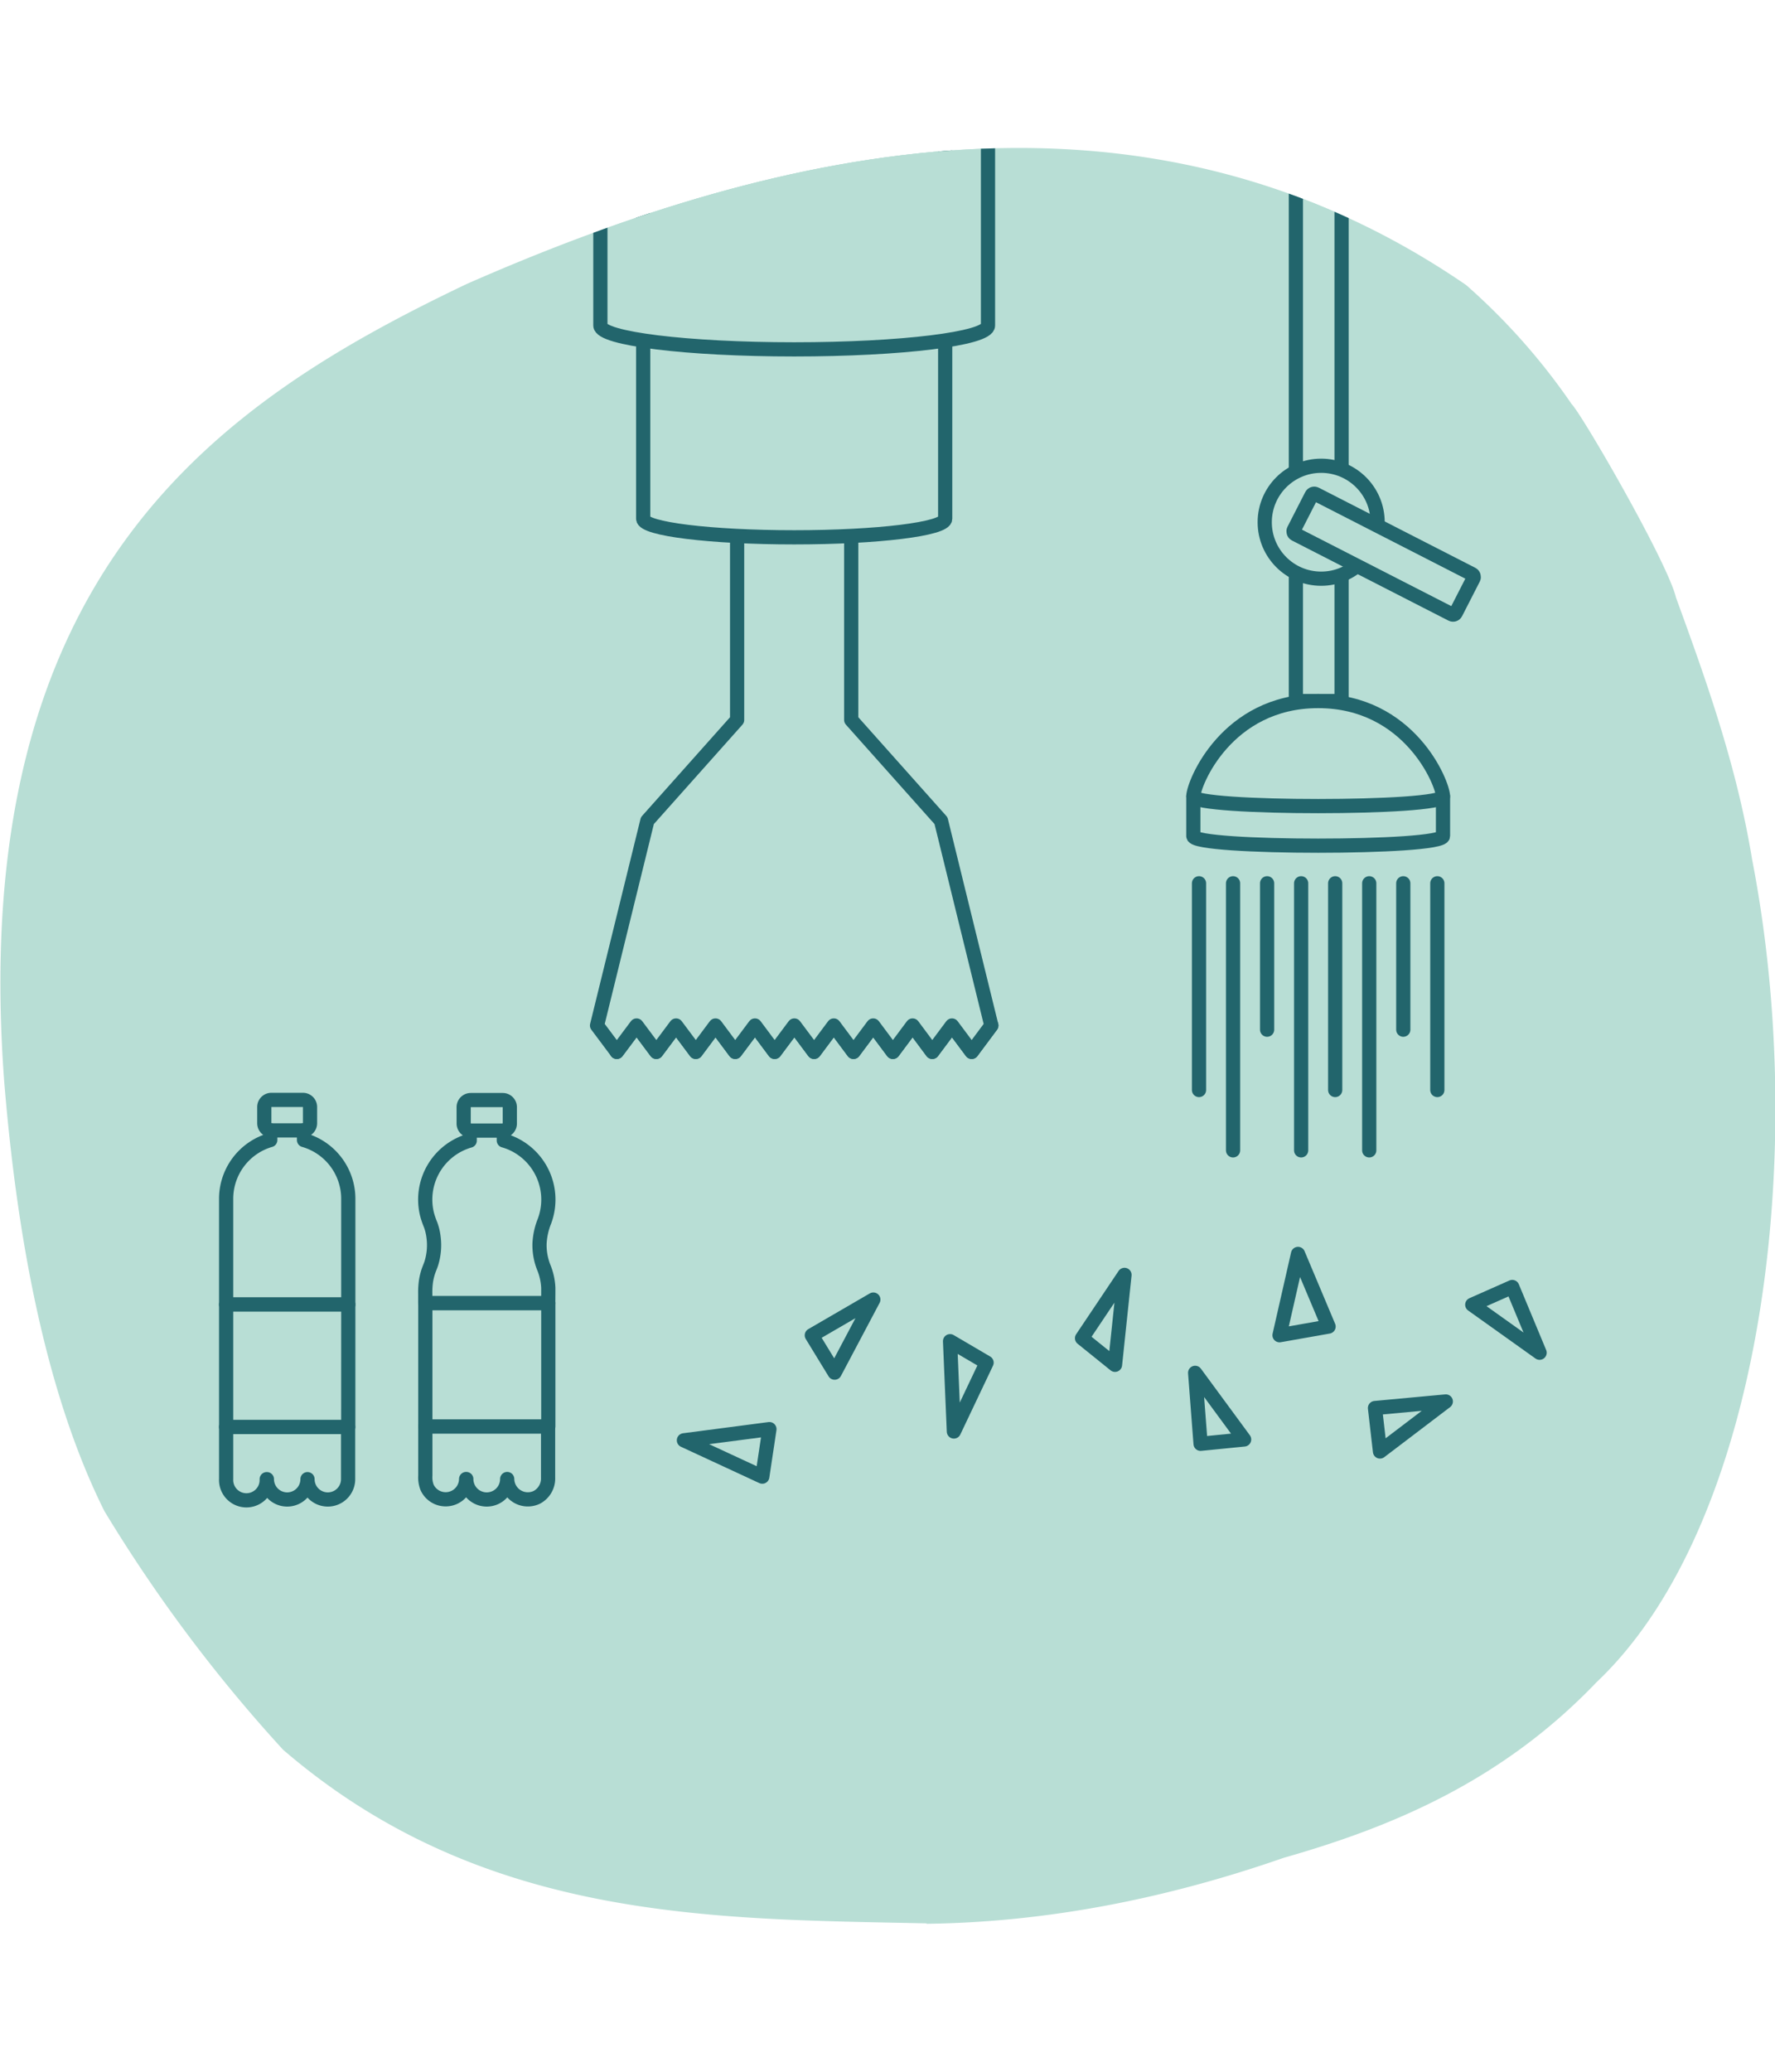 <svg viewBox="0 0 500 583.33" xmlns:xlink="http://www.w3.org/1999/xlink" xmlns="http://www.w3.org/2000/svg" data-name="Ebene 1" id="Ebene_1"><defs><style>.cls-1,.cls-3{fill:#b8ded5;}.cls-2{clip-path:url(#clip-path);}.cls-3{stroke:#22656c;stroke-linecap:round;stroke-linejoin:round;stroke-width:4px;}</style><clipPath id="clip-path"><path d="M1.19,304.57C4.66,347,12.5,391.61,29.4,425.46a424.61,424.61,0,0,0,50.34,67.2C135.8,540.9,200.31,540.28,261,541.55v.12c34-.43,67.63-7.1,100.62-18.58,30.81-8.77,61.65-21.75,88.13-49.46,46.52-44,60-148.33,43.79-231.7-4.31-26.33-12.92-50.39-21.43-73.67-2.35-9.9-26.38-51.44-29.4-54.49A180.08,180.08,0,0,0,413,80.26C322.81,18.35,221.23,40.49,131.37,80,62.29,113-9.57,160.54,1.19,304.57" class="cls-1"></path></clipPath></defs><path d="M1.19,304.57C4.66,347,12.5,391.61,29.4,425.46a424.61,424.61,0,0,0,50.34,67.2C135.8,540.9,200.31,540.28,261,541.55v.12c34-.43,67.63-7.1,100.62-18.58,30.81-8.77,61.65-21.75,88.13-49.46,46.52-44,60-148.33,43.79-231.7-4.31-26.33-12.92-50.39-21.43-73.67-2.35-9.9-26.38-51.44-29.4-54.49A180.08,180.08,0,0,0,413,80.26C322.81,18.35,221.23,40.49,131.37,80,62.29,113-9.57,160.54,1.19,304.57" class="cls-1"></path><g class="cls-2"><polygon points="365.64 353.06 360.43 375.95 374.25 373.51 365.64 353.06" class="cls-3"></polygon><polygon points="228.68 375.97 246.01 365.91 235.11 386.49 228.68 375.97" class="cls-3"></polygon><polygon points="338.19 406.52 336.66 386.54 350.46 405.3 338.19 406.52" class="cls-3"></polygon><polygon points="387.32 396.45 407.27 394.6 388.73 408.69 387.32 396.45" class="cls-3"></polygon><polygon points="425.99 362.37 433.69 380.88 414.72 367.36 425.99 362.37" class="cls-3"></polygon><polygon points="216.74 402.39 192.65 405.54 214.73 415.77 216.74 402.39" class="cls-3"></polygon><polygon points="267.62 377.63 268.7 403.06 277.91 383.67 267.62 377.63" class="cls-3"></polygon><polygon points="314.09 384.28 316.76 358.96 304.8 376.79 314.09 384.28" class="cls-3"></polygon><path d="M63.7,404.68v11.8a5.72,5.72,0,1,0,11.43,0h.05a5.72,5.72,0,0,0,11.44,0h0a5.72,5.72,0,0,0,11.44,0v-14.7H63.7Z" class="cls-3"></path><path d="M98.11,337.58A17.21,17.21,0,0,0,85.64,321v-2.76a2,2,0,0,0,1.69-1.94v-4.61a2,2,0,0,0-2-2H76.45a2,2,0,0,0-2,2v4.61a2,2,0,0,0,1.68,1.94V321A17.22,17.22,0,0,0,63.7,337.58v27.08h0v2.65H98.11Z" class="cls-3"></path><polygon points="98.11 367.56 98.11 367.31 63.7 367.31 63.7 401.78 98.1 401.78 98.11 367.56 98.11 367.56" class="cls-3"></polygon><line y2="318.28" x2="85.64" y1="318.28" x1="76.17" class="cls-3"></line><path d="M154.45,364.27v-.78c0-.3,0-.6,0-.9a17.21,17.21,0,0,0-1.26-5.7,16.94,16.94,0,0,1-1.21-6.71,19.43,19.43,0,0,1,1.39-6.34,17.32,17.32,0,0,0-10.24-22.33c-.4-.14-.81-.27-1.21-.39v-2.79a2,2,0,0,0,1.69-1.94v-4.65a2,2,0,0,0-2-2h-9a2,2,0,0,0-2,2v4.65a2,2,0,0,0,1.7,1.94v2.83a17.26,17.26,0,0,0-12,20.83,24.2,24.2,0,0,0,1,2.9,15.25,15.25,0,0,1,.82,3.47,17.32,17.32,0,0,1-.58,7.19c-.26.87-.65,1.69-.93,2.55a17.75,17.75,0,0,0-.62,2.59,22.57,22.57,0,0,0-.21,3.58h0v2.66h34.64Zm0,0v0Zm0,.09v0Z" class="cls-3"></path><path d="M119.81,401.64v13.83a7.81,7.81,0,0,0,.49,3.31,5.76,5.76,0,0,0,11-2.34h.05a5.76,5.76,0,0,0,11.52,0h0a5.82,5.82,0,0,0,8.37,5.14,6,6,0,0,0,3.15-5.55V401.64H119.81Z" class="cls-3"></path><path d="M154.45,369.17v-2.24H119.81v34.71h34.64V369.17Z" class="cls-3"></path><line y2="318.33" x2="141.9" y1="318.33" x1="132.36" class="cls-3"></line><rect transform="translate(251.95 491) rotate(-90)" height="12.87" width="155.73" y="113.09" x="293.61" class="cls-3"></rect><circle r="15.9" cy="147.04" cx="372.16" class="cls-3"></circle><rect transform="translate(113.89 -160.43) rotate(27.1)" rx="0.85" height="12.68" width="51.25" y="149.71" x="364.12" class="cls-3"></rect><path d="M336.15,224.25V235.4c0,3.62,70.33,3.62,70.33,0V224.25Z" class="cls-3"></path><path d="M336.15,224.25c0-3.62,9.38-26.86,35.16-26.86s35.17,23.24,35.17,26.86S336.15,227.88,336.15,224.25Z" class="cls-3"></path><line y2="306.91" x2="404.88" y1="248.7" x1="404.88" class="cls-3"></line><line y2="289.92" x2="395.29" y1="248.7" x1="395.29" class="cls-3"></line><line y2="323.9" x2="385.7" y1="248.7" x1="385.7" class="cls-3"></line><line y2="306.91" x2="376.11" y1="248.7" x1="376.11" class="cls-3"></line><line y2="323.9" x2="366.52" y1="248.7" x1="366.52" class="cls-3"></line><line y2="289.92" x2="356.93" y1="248.7" x1="356.93" class="cls-3"></line><line y2="323.9" x2="347.34" y1="248.7" x1="347.34" class="cls-3"></line><line y2="306.91" x2="337.75" y1="248.7" x1="337.75" class="cls-3"></line><polyline points="173.75 296.18 179.32 288.74 184.88 296.18 190.44 288.74 196 296.18 201.55 288.74 207.1 296.18 212.66 288.74 218.21 296.18 223.76 288.74 229.32 296.18 234.87 288.74 240.42 296.18 245.97 288.74 251.52 296.18 257.07 288.74 262.61 296.18 268.16 288.74 273.71 296.18 279.25 288.74" class="cls-3"></polyline><polygon points="173.75 296.18 179.32 288.74 184.88 296.18 190.44 288.74 196 296.18 201.55 288.74 207.1 296.18 212.66 288.74 218.21 296.18 223.76 288.74 229.32 296.18 234.87 288.74 240.42 296.18 245.97 288.74 251.52 296.18 257.07 288.74 262.61 296.18 268.16 288.74 273.71 296.18 279.25 288.74 265.07 231.07 239.78 202.71 239.78 57.28 207.64 57.28 207.64 202.71 182.36 231.07 168.18 288.74 173.75 296.18" class="cls-3"></polygon><path d="M181.18,9.31V146.06c0,2.89,19,5.23,42.53,5.23s42.54-2.34,42.54-5.23V9.31" class="cls-3"></path><ellipse ry="5.23" rx="42.54" cy="9.31" cx="223.71" class="cls-3"></ellipse><path d="M169.12-54.75V91.65c0,3.71,24.44,6.72,54.59,6.72s54.6-3,54.6-6.72V-54.75" class="cls-3"></path></g></svg>
